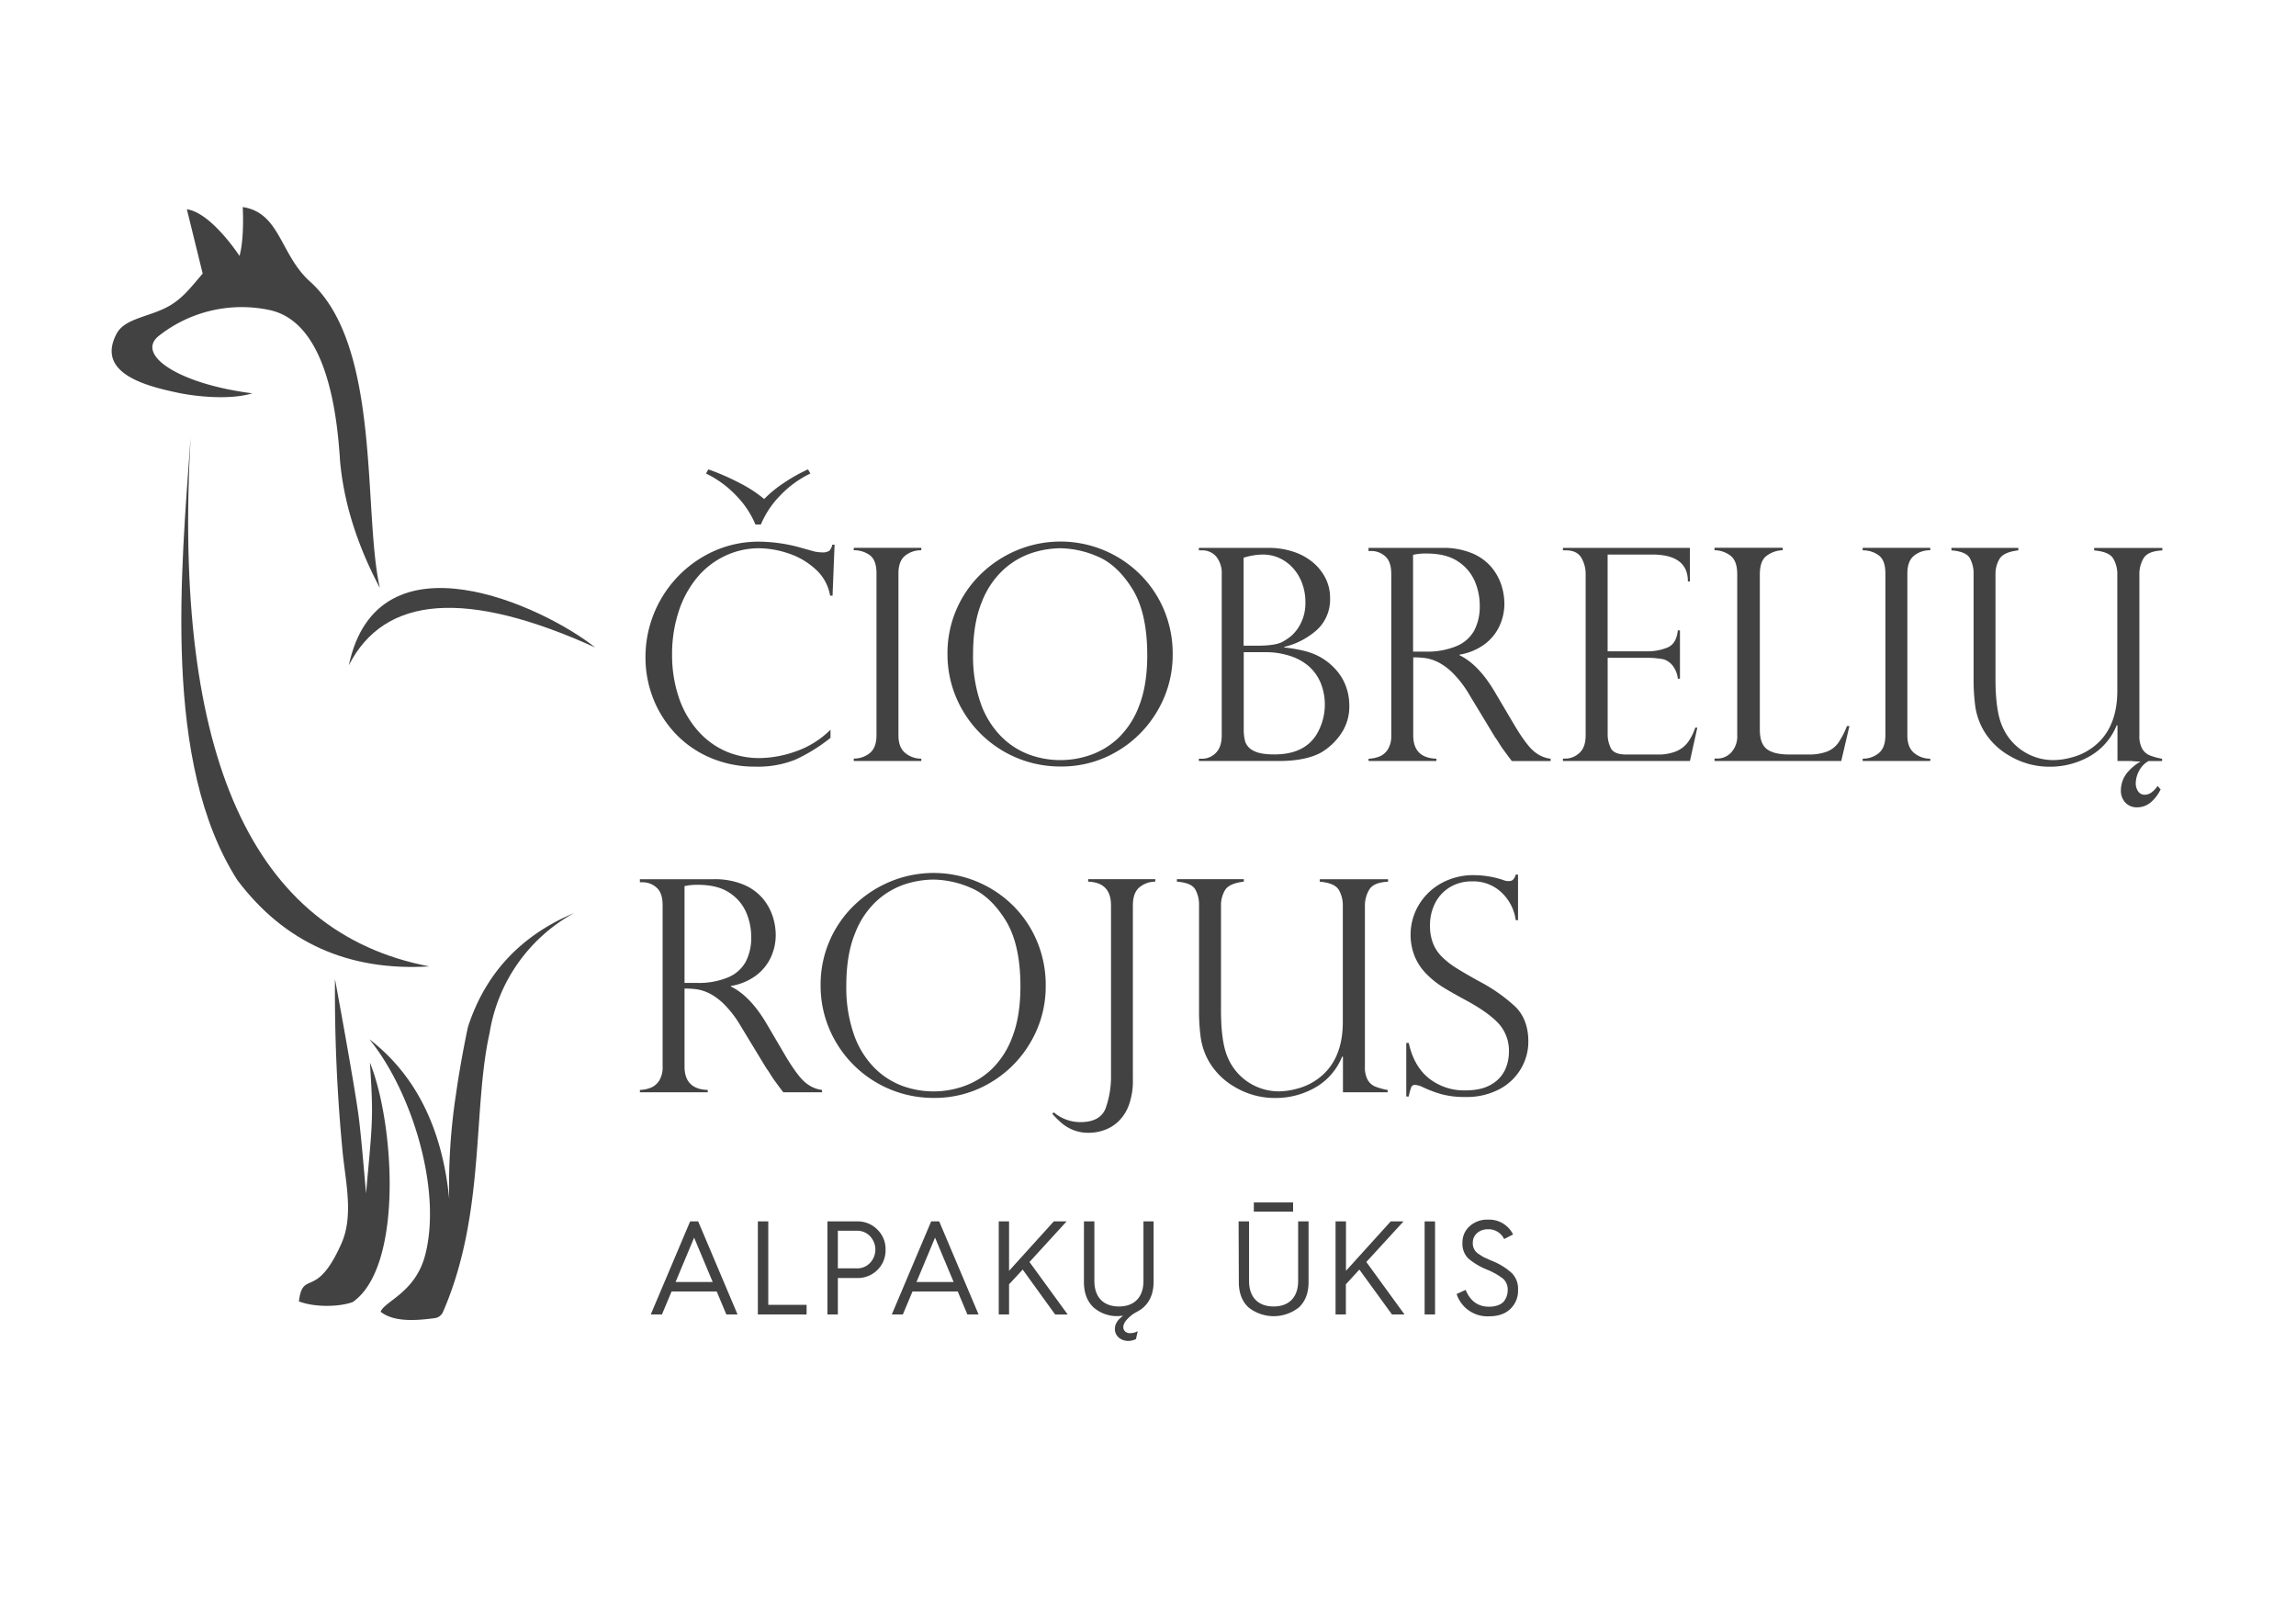 <svg xmlns="http://www.w3.org/2000/svg" id="Layer_1" data-name="Layer 1" viewBox="0 0 841.89 595.28"><defs><style>.cls-1,.cls-2{fill:#424242;}.cls-1{fill-rule:evenodd;}</style></defs><title>Naujas Čiobrelių Rojus logotipas</title><path class="cls-1" d="M135.64,389.56c9,22.29,12.31,74.73-6.26,87.77-4.92,1.86-14.09,2-19.78-.22,1.47-11.87,6.34-.25,15.64-21.33,4.4-10,1.54-22.26.44-32.94a612.21,612.21,0,0,1-2.85-63.89s7,37.69,8.68,50.36c.94,7,2.7,28.22,2.7,28.22,2.43-26.77,2.75-27.51,1.43-48"></path><path class="cls-1" d="M157.42,354.3Q112.94,357,87.08,322.73C59.5,279.74,66.4,209.48,69.9,160.39Q60,335.65,157.42,354.3"></path><path class="cls-1" d="M139.3,215.57q-12.82-24.19-14.68-47.45c0-.84-.11-1.66-.17-2.47h0c-2.15-28.91-10-48.72-25.69-52A49.05,49.05,0,0,0,58.41,123c-9.14,7,7.33,17.84,34.11,21.19-8,2.48-20.35,1.24-26.94-.13-12-2.5-30.53-7.18-22.81-21.74,2.76-5.21,10.62-6,17.34-9.15,6.07-2.83,9.15-6.93,14.21-12.87l-5.8-23.57c9,1.25,19.31,17.11,19.31,17.11C89.69,87,89,75.91,89,75.91c13.77,2.1,13.66,17.43,24.68,27.32C140,126.81,133,188.1,139.3,215.57"></path><path class="cls-1" d="M218.22,237.36q-70.62-32-90.32,6.55c10.67-50.2,71.74-21.42,90.32-6.55"></path><path class="cls-1" d="M135.59,381.11q25.27,19.58,29.12,58.41a222.11,222.11,0,0,1,2.53-38.66q1.59-11.1,4.15-23.47a12.74,12.74,0,0,1,.38-1.44q9.61-28.93,38.75-41.22a61.14,61.14,0,0,0-31,44c-6.28,28-1.44,66.32-17.1,102.28a3.81,3.81,0,0,1-3,2.24c-7,.93-15.07,1.48-19.87-2.35,1.61-4,13-7.08,16.47-21.24,6-24.08-5.22-59.7-20.46-78.5"></path><path class="cls-2" d="M238.62,481.9l14.44-34.13H256l14.44,34.13h-4.11l-3.53-8.42H246.25l-3.53,8.42ZM247.72,470h13.61l-6.81-16.26Z"></path><path class="cls-2" d="M277.89,481.9V447.78h3.82v30.6h14.05v3.53Z"></path><path class="cls-2" d="M303.4,481.9V447.78h10.92a10.08,10.08,0,0,1,7.39,3,9.89,9.89,0,0,1,3,7.39,10.08,10.08,0,0,1-3,7.44,10.24,10.24,0,0,1-7.39,2.94h-7.1V481.9ZM307.22,465h7a6.39,6.39,0,0,0,4.8-2,7.1,7.1,0,0,0,0-9.79,6.39,6.39,0,0,0-4.8-2h-7Z"></path><path class="cls-2" d="M327,481.9l14.44-34.13h2.94l14.44,34.13h-4.11l-3.53-8.42H334.59l-3.53,8.42ZM336.06,470h13.61l-6.81-16.26Z"></path><path class="cls-2" d="M366.22,481.9V447.78H370v18.12l16.4-18.12h4.7l-13.61,14.89,14,19.24h-4.6L375,465.45,370,470.84V481.9Z"></path><path class="cls-2" d="M397.46,447.78h3.82v21.79c0,6.12,3.43,9.4,9,9.4s9-3.28,9-9.4V447.78H423v22.08c0,4.55-1.57,8-4.7,10.23l-1.47.88a12.28,12.28,0,0,0-4.06,3.33c-1.86,2.5-.49,4.46,1.57,4.46a5.72,5.72,0,0,0,2.84-.73l-.64,2.89a6.51,6.51,0,0,1-2.79.69c-2.69,0-4.95-1.76-4.95-4.36,0-1.81,1-3.43,3-4.85-.78,0-1.37.1-1.76.1a13,13,0,0,1-9.11-3.23c-2.3-2.2-3.48-5.29-3.48-9.3Z"></path><path class="cls-2" d="M454.17,447.78H458v21.79c0,6.12,3.43,9.4,9,9.4s9-3.28,9-9.4V447.78h3.82V470c0,4-1.18,7.1-3.53,9.3a14.87,14.87,0,0,1-18.51,0c-2.35-2.2-3.53-5.29-3.53-9.3Zm5.58-3.57v-3.38h14.4v3.38Z"></path><path class="cls-2" d="M489.72,481.9V447.78h3.82v18.12l16.4-18.12h4.7L501,462.66l14,19.24h-4.6l-11.95-16.45-4.95,5.39V481.9Z"></path><path class="cls-2" d="M522.38,481.9V447.78h3.82V481.9Z"></path><path class="cls-2" d="M537.41,472.89c1.71,4.11,4.55,6.17,8.57,6.17,2.89,0,4.95-1,5.78-2.4a6.62,6.62,0,0,0,1.08-3.62,5.36,5.36,0,0,0-1.71-4.26,25,25,0,0,0-5.92-3.33,25.48,25.48,0,0,1-6.81-4.06,7.57,7.57,0,0,1-2.15-5.78,7.87,7.87,0,0,1,2.64-6.07,9.55,9.55,0,0,1,6.71-2.4,9.78,9.78,0,0,1,9.21,5.44l-3.28,1.67a6.32,6.32,0,0,0-6-3.58c-3.08,0-5.48,2.06-5.48,4.85a4.5,4.5,0,0,0,2,4.11c.83.54,1.47,1,2,1.27l2.94,1.32a23.56,23.56,0,0,1,7.39,4.55,8.22,8.22,0,0,1,2.25,6.22,9.08,9.08,0,0,1-2.84,6.9c-1.86,1.81-4.5,2.69-7.88,2.69a11.86,11.86,0,0,1-11.8-8.18Z"></path><path class="cls-2" d="M247.34,268.59a38.11,38.11,0,0,0,12.86,9.1A41.17,41.17,0,0,0,277,281.06a36.75,36.75,0,0,0,14.61-2.55,62.18,62.18,0,0,0,12.92-8v-3a33.64,33.64,0,0,1-12.83,8,40.86,40.86,0,0,1-13,2.41,30.91,30.91,0,0,1-12.94-2.65,29.5,29.5,0,0,1-10.26-7.82,35.57,35.57,0,0,1-6.74-12.2A48.61,48.61,0,0,1,246.44,240a49.93,49.93,0,0,1,2.39-15.73,37.61,37.61,0,0,1,6.68-12.41,30,30,0,0,1,10.21-8A28.87,28.87,0,0,1,278.37,201,34.69,34.69,0,0,1,289,202.85a27.16,27.16,0,0,1,10,5.81,16.71,16.71,0,0,1,5.38,9.71h.9l.74-18.67h-.85a4.18,4.18,0,0,1-1.06,2.2,4.38,4.38,0,0,1-2.76.61,14.14,14.14,0,0,1-2.71-.32l-5.52-1.54a58.18,58.18,0,0,0-14.8-2.07,40.09,40.09,0,0,0-20.84,5.7A42.64,42.64,0,0,0,236.68,241a41.4,41.4,0,0,0,2.7,14.74A39.67,39.67,0,0,0,247.34,268.59Z"></path><path class="cls-2" d="M337.82,278.14a9.13,9.13,0,0,1-5.78-2q-2.6-2-2.6-6.55V210.25q0-4.56,2.44-6.52a9.18,9.18,0,0,1,5.94-2v-.9H313.06v.9a9.66,9.66,0,0,1,5.86,1.8q2.47,1.8,2.47,6.68v59.29q0,4.61-2.47,6.6a9.05,9.05,0,0,1-5.86,2V279h24.77Z"></path><path class="cls-2" d="M417.46,210a41.46,41.46,0,0,0-44.29-8.38,42.33,42.33,0,0,0-13.37,8.7,40.29,40.29,0,0,0-12.38,29.33,40.59,40.59,0,0,0,5.49,20.68,41.32,41.32,0,0,0,36,20.68,39.84,39.84,0,0,0,20.79-5.6,41.12,41.12,0,0,0,14.82-15A40.22,40.22,0,0,0,430,240a41.36,41.36,0,0,0-3.34-16.76A40.28,40.28,0,0,0,417.46,210Zm.32,48.5a31.66,31.66,0,0,1-7.53,11.88A28.36,28.36,0,0,1,400,276.73a33.28,33.28,0,0,1-22.81-.16,28.4,28.4,0,0,1-10.34-6.84,32.78,32.78,0,0,1-7.37-12.25,52.28,52.28,0,0,1-2.68-17.58q0-11.46,3.23-19.25a31.44,31.44,0,0,1,8.25-12.09,28.89,28.89,0,0,1,10.32-5.91A35,35,0,0,1,388.84,201a35.49,35.49,0,0,1,13.58,3q7.21,3,12.73,11.8t5.52,24.4Q420.67,251,417.78,258.54Z"></path><path class="cls-2" d="M484.47,275.86a22.86,22.86,0,0,0,7.13-6.68,17.55,17.55,0,0,0,3.16-10.5,20.49,20.49,0,0,0-.74-5.49,18.69,18.69,0,0,0-2.17-5,20.64,20.64,0,0,0-3.5-4.19,21.58,21.58,0,0,0-4.88-3.45,25.26,25.26,0,0,0-5.83-2.07,57.06,57.06,0,0,0-6.74-1.11v-.21a27.58,27.58,0,0,0,12.25-6.47,15.21,15.21,0,0,0,4.56-11.46,15.93,15.93,0,0,0-1.59-7.08,18.5,18.5,0,0,0-4.54-5.83,21.3,21.3,0,0,0-7.19-4,28.39,28.39,0,0,0-9.28-1.46H439.6v.9h1a6.74,6.74,0,0,1,5.38,2.31,9.65,9.65,0,0,1,2,6.5v59q0,4.3-2.15,6.44a7,7,0,0,1-5.12,2.15H439.6V279h29.22Q478.79,279,484.47,275.86ZM456,204.47a24.78,24.78,0,0,1,6.95-1.17,14.71,14.71,0,0,1,6.36,1.38,15.27,15.27,0,0,1,5,3.82,17.15,17.15,0,0,1,3.24,5.6,19.86,19.86,0,0,1,1.11,6.66,16.35,16.35,0,0,1-1.67,7.69,14.82,14.82,0,0,1-3.5,4.67,19.5,19.5,0,0,1-3.53,2.33q-2.65,1.27-8.91,1.27H456Zm3.61,70.75a5.83,5.83,0,0,1-3-3.26,16.81,16.81,0,0,1-.56-4.69V239.1h8a28.37,28.37,0,0,1,9,1.38,19.6,19.6,0,0,1,6.87,3.79,16.85,16.85,0,0,1,4.3,6,21.34,21.34,0,0,1-1.56,19.15q-4.56,7.16-15.33,7.16Q462.09,276.6,459.6,275.22Z"></path><path class="cls-2" d="M555.17,265.62l-7.05-11.93q-5.94-10.08-12.94-13.47V240a21.2,21.2,0,0,0,9.2-3.82,17.54,17.54,0,0,0,5.46-6.71,19.41,19.41,0,0,0,1.78-8.14,22.5,22.5,0,0,0-1.09-6.79,19.85,19.85,0,0,0-3.61-6.55,18.61,18.61,0,0,0-7.05-5.12,27.17,27.17,0,0,0-11.06-2h-27V202h1.06a7.6,7.6,0,0,1,5,1.91q2.28,1.91,2.28,6.58v59.08a9.37,9.37,0,0,1-1.19,5.06,6.61,6.61,0,0,1-3,2.65,11.86,11.86,0,0,1-4.14.88V279h24.87v-.85q-8.49-.26-8.49-8.59V241a31.62,31.62,0,0,1,4.8.32,16,16,0,0,1,4.59,1.59,22,22,0,0,1,5.49,4.22,39.18,39.18,0,0,1,5.75,7.66l9.33,15.43a19.35,19.35,0,0,1,1.25,1.83q1,1.62,1.56,2.41l1.7,2.31q.8,1.09,1.7,2.25h14.21v-.85a11.52,11.52,0,0,1-5.7-2.39Q559.94,273.63,555.17,265.62ZM522.6,238.89h-4.46V203.41a20.66,20.66,0,0,1,4.88-.48q7.32,0,11.64,2.94a16.39,16.39,0,0,1,6.13,7.27,22.74,22.74,0,0,1,1.8,8.83,19.07,19.07,0,0,1-2,9.15,13.22,13.22,0,0,1-6.5,5.75A28.14,28.14,0,0,1,522.6,238.89Z"></path><path class="cls-2" d="M619,272a10.38,10.38,0,0,1-4.27,3.39,16.83,16.83,0,0,1-6.89,1.22H596.22q-4.35,0-5.54-2.28a11.52,11.52,0,0,1-1.19-5.41V241.17h15a24.16,24.16,0,0,1,4,.32,6.23,6.23,0,0,1,2.31.53,7,7,0,0,1,2.63,2.15,9.61,9.61,0,0,1,1.8,4.64H616V231.1h-.79q-.48,4.93-3.82,6.31a19.72,19.72,0,0,1-7.58,1.38H589.48V203.3h16.28q13.15,0,13.15,9.86h.74v-12.3H573.09v.9h1.06q4,0,5.65,2.65a11.79,11.79,0,0,1,1.62,6.26v58.87q0,4.56-2.39,6.58a7.53,7.53,0,0,1-4.88,2h-1.06V279h46.57l2.71-12.25h-.74A20.25,20.25,0,0,1,619,272Z"></path><path class="cls-2" d="M674.07,272.31a9.17,9.17,0,0,1-4.16,3.24,19.14,19.14,0,0,1-7,1.06h-6.74q-5.78,0-8.33-2t-2.55-7.05v-57q0-5,2.55-6.84a10.23,10.23,0,0,1,5.83-2v-.9h-25v.9a9.82,9.82,0,0,1,5.86,2q2.47,1.91,2.47,6.79v59a8.69,8.69,0,0,1-2.2,6.34,6.88,6.88,0,0,1-5.06,2.25h-1.06V279h46.46l3-12.83h-.9A30.62,30.62,0,0,1,674.07,272.31Z"></path><path class="cls-2" d="M683,201.77a9.66,9.66,0,0,1,5.86,1.8q2.47,1.8,2.47,6.68v59.29q0,4.61-2.47,6.6a9.05,9.05,0,0,1-5.86,2V279h24.77v-.85a9.13,9.13,0,0,1-5.78-2q-2.6-2-2.6-6.55V210.25q0-4.56,2.44-6.52a9.18,9.18,0,0,1,5.94-2v-.9H683Z"></path><path class="cls-2" d="M785.93,204.79q1.54-2.76,6.95-3v-.9h-25v.9q5.52.48,7,3a11,11,0,0,1,1.49,5.73v42.69q0,14.64-9.71,21.27a21.71,21.71,0,0,1-6.95,3.18,26.35,26.35,0,0,1-6.42,1,20.32,20.32,0,0,1-19.2-12.62q-2.39-5.57-2.39-17.24V210.47a10.67,10.67,0,0,1,1.48-5.57q1.48-2.49,6.89-3.13v-.9H715.55v.9q5.3.43,6.71,2.81a11.43,11.43,0,0,1,1.41,5.89v38.88a72,72,0,0,0,.58,9.31,24.81,24.81,0,0,0,2.81,8.62,25.64,25.64,0,0,0,9.79,9.81,28.64,28.64,0,0,0,15,4A29.3,29.3,0,0,0,766,277.4a22.85,22.85,0,0,0,10.16-11.56l.27.21V279h5.15a22.68,22.68,0,0,0,2.62.17l.72,0a18.06,18.06,0,0,0-4.51,3.64,10.27,10.27,0,0,0-2.73,6.9,6.35,6.35,0,0,0,1.63,4.53,5.7,5.7,0,0,0,4.36,1.74,7.71,7.71,0,0,0,4.67-1.59,14,14,0,0,0,3.91-5l-1.14-1.25a8.38,8.38,0,0,1-2,2.22,4.18,4.18,0,0,1-2.66,1A2.79,2.79,0,0,1,784,290.1a5.05,5.05,0,0,1-.87-3,10.16,10.16,0,0,1,1.67-5.26,8.63,8.63,0,0,1,3-2.82h5v-.85a22.77,22.77,0,0,1-4.48-1.22,5.74,5.74,0,0,1-2.86-2.52,9.65,9.65,0,0,1-1-4.85V210.36A11.32,11.32,0,0,1,785.93,204.79Z"></path><path class="cls-2" d="M288,387.08,281,375.15Q275,365.07,268,361.68v-.21a21.2,21.2,0,0,0,9.2-3.82,17.53,17.53,0,0,0,5.46-6.71,19.41,19.41,0,0,0,1.78-8.14,22.5,22.5,0,0,0-1.09-6.79,19.85,19.85,0,0,0-3.61-6.55,18.61,18.61,0,0,0-7.05-5.12,27.18,27.18,0,0,0-11.06-2h-27v1.11h1.06a7.61,7.61,0,0,1,5,1.91q2.28,1.91,2.28,6.58V391a9.37,9.37,0,0,1-1.19,5.06,6.61,6.61,0,0,1-3,2.65,11.86,11.86,0,0,1-4.14.88v.85h24.87v-.85Q251,399.33,251,391V362.42a31.62,31.62,0,0,1,4.8.32,16,16,0,0,1,4.59,1.59,22.06,22.06,0,0,1,5.49,4.22,39.17,39.17,0,0,1,5.75,7.66L281,391.64a19.19,19.19,0,0,1,1.25,1.83q1,1.62,1.56,2.41l1.7,2.31q.8,1.09,1.7,2.25h14.21v-.85a11.52,11.52,0,0,1-5.7-2.39Q292.79,395.09,288,387.08Zm-32.56-26.73H251V324.87a20.63,20.63,0,0,1,4.88-.48q7.32,0,11.64,2.94a16.38,16.38,0,0,1,6.13,7.27,22.74,22.74,0,0,1,1.8,8.83,19.07,19.07,0,0,1-2,9.15,13.22,13.22,0,0,1-6.5,5.75A28.13,28.13,0,0,1,255.46,360.35Z"></path><path class="cls-2" d="M370.94,331.5a41.46,41.46,0,0,0-44.29-8.38,42.31,42.31,0,0,0-13.37,8.7,40.29,40.29,0,0,0-12.38,29.33,40.59,40.59,0,0,0,5.49,20.68,41.32,41.32,0,0,0,36,20.68,39.84,39.84,0,0,0,20.79-5.6,41.12,41.12,0,0,0,14.82-15,40.23,40.23,0,0,0,5.44-20.42,41.36,41.36,0,0,0-3.34-16.76A40.28,40.28,0,0,0,370.94,331.5Zm.32,48.5a31.65,31.65,0,0,1-7.53,11.88,28.35,28.35,0,0,1-10.24,6.31,33.28,33.28,0,0,1-22.81-.16,28.4,28.4,0,0,1-10.34-6.84A32.78,32.78,0,0,1,313,378.94a52.28,52.28,0,0,1-2.68-17.58q0-11.46,3.23-19.25A31.44,31.44,0,0,1,321.78,330a28.91,28.91,0,0,1,10.32-5.91,35,35,0,0,1,10.24-1.62,35.5,35.5,0,0,1,13.58,3q7.21,3,12.73,11.8t5.52,24.4Q374.15,372.5,371.26,380Z"></path><path class="cls-2" d="M399,323.23q8.38.27,8.38,8.7v62a34.55,34.55,0,0,1-2,12.46q-2,5-9.23,5a15,15,0,0,1-9.76-3.61l-.53.58a36.13,36.13,0,0,0,3.53,3.47,15.52,15.52,0,0,0,4.19,2.47,15,15,0,0,0,5.7,1,17.3,17.3,0,0,0,5.65-1,14.41,14.41,0,0,0,5.17-3.18,15.85,15.85,0,0,0,3.84-6,25.74,25.74,0,0,0,1.46-9.18V331.92q0-4.56,2.36-6.58a9.16,9.16,0,0,1,5.86-2.12v-.9H399Z"></path><path class="cls-2" d="M483.89,323.23q5.52.48,7,3a11,11,0,0,1,1.49,5.73v42.69q0,14.64-9.71,21.27a21.7,21.7,0,0,1-6.95,3.18,26.33,26.33,0,0,1-6.42,1,20.32,20.32,0,0,1-19.2-12.62q-2.39-5.57-2.39-17.24V331.92a10.67,10.67,0,0,1,1.48-5.57q1.48-2.49,6.89-3.13v-.9H431.54v.9q5.3.42,6.71,2.81a11.43,11.43,0,0,1,1.41,5.89V370.8a71.94,71.94,0,0,0,.58,9.31,24.82,24.82,0,0,0,2.81,8.62,25.64,25.64,0,0,0,9.79,9.81,28.65,28.65,0,0,0,15,4A29.3,29.3,0,0,0,482,398.86a22.86,22.86,0,0,0,10.16-11.56l.27.21v12.94h16.39v-.85a22.8,22.8,0,0,1-4.48-1.22,5.74,5.74,0,0,1-2.86-2.52,9.65,9.65,0,0,1-1-4.85V331.82a11.32,11.32,0,0,1,1.54-5.57q1.54-2.76,6.95-3v-.9h-25Z"></path><path class="cls-2" d="M542.28,359.72q-5.15-2.86-8.17-4.75a30.71,30.71,0,0,1-5.25-4.06,14.49,14.49,0,0,1-3.37-5,17.31,17.31,0,0,1-1.14-6.5,17.86,17.86,0,0,1,1.91-8.38,14.45,14.45,0,0,1,5.41-5.78,15.15,15.15,0,0,1,8-2.12,14.92,14.92,0,0,1,11.11,4.27,17,17,0,0,1,5,9.94h.85V320.63h-.85q-.64,2.39-2.39,2.39a5.14,5.14,0,0,1-2.28-.42,34.18,34.18,0,0,0-10.55-1.75,24.11,24.11,0,0,0-12.15,3,21.78,21.78,0,0,0-8.27,8.09,21.39,21.39,0,0,0-1.27,19,20.39,20.39,0,0,0,4.43,6.39,33.63,33.63,0,0,0,5.49,4.4q2.7,1.7,8.33,4.77,8.17,4.35,12.17,8.51a14.86,14.86,0,0,1,4,10.74,15.9,15.9,0,0,1-1.38,6.36,12.13,12.13,0,0,1-5,5.41q-3.58,2.23-9.52,2.23a20.83,20.83,0,0,1-13.42-4.4q-5.52-4.4-7.42-13h-.9V402h.9a23.38,23.38,0,0,1,.93-3.45,1.42,1.42,0,0,1,1.46-.8,8.59,8.59,0,0,1,2.17.53,44.59,44.59,0,0,0,7.53,2.89,31.91,31.91,0,0,0,8.54,1,25.65,25.65,0,0,0,12.89-3,19.87,19.87,0,0,0,7.77-7.61,19.6,19.6,0,0,0,2.57-9.63q0-8.17-4.77-12.86A61.1,61.1,0,0,0,542.28,359.72Z"></path><path class="cls-2" d="M296.27,172.08l.87,1.52A37.92,37.92,0,0,0,286,181.75a33.62,33.62,0,0,0-7,10.54h-2a33.67,33.67,0,0,0-7-10.54,38,38,0,0,0-11.13-8.15l.87-1.52a86.62,86.62,0,0,1,11.46,5,46.87,46.87,0,0,1,9,5.87,44.44,44.44,0,0,1,7.17-5.87A60.53,60.53,0,0,1,296.27,172.08Z"></path></svg>